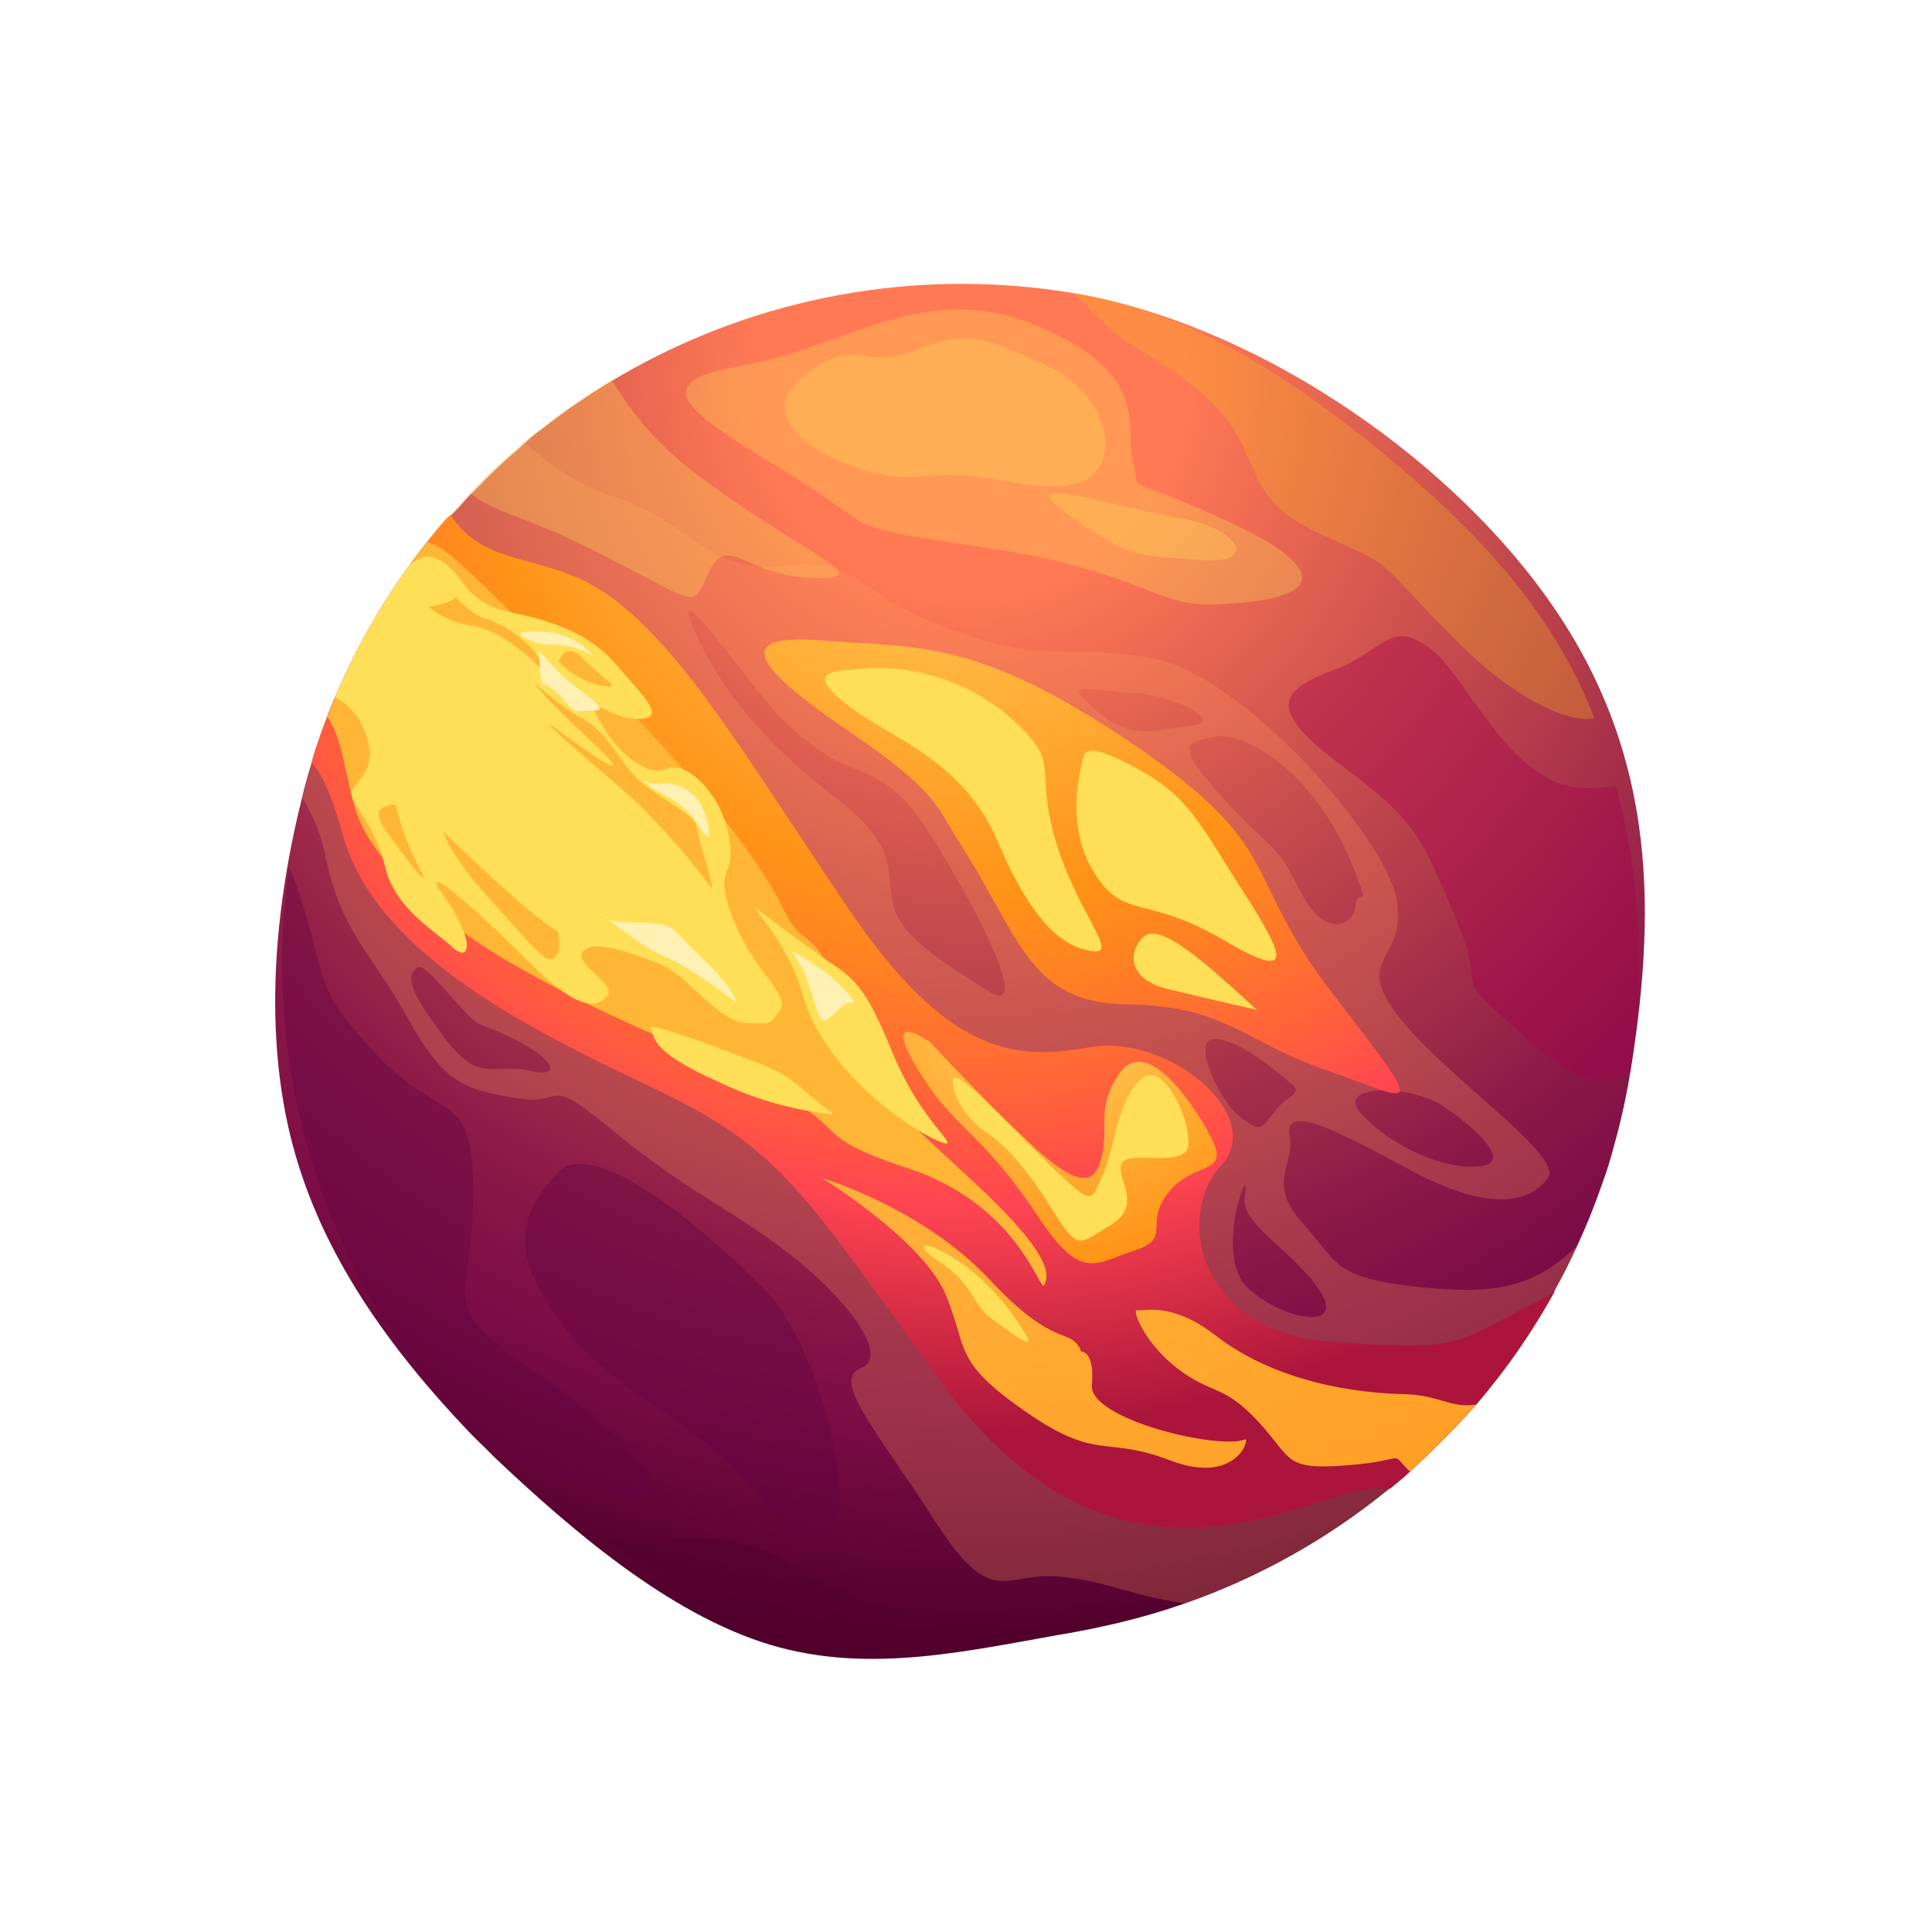 <svg width="91" height="91" viewBox="0 0 91 91" fill="none" xmlns="http://www.w3.org/2000/svg">
<g filter="url(#filter0_f_191_11691)">
<path d="M67.304 68.471C66.712 69.035 66.104 69.564 65.461 70.1C63.414 71.78 61.165 73.197 58.767 74.318C57.794 74.775 56.798 75.18 55.782 75.533C54.78 75.882 53.76 76.18 52.727 76.426C52.037 76.592 51.329 76.74 50.609 76.875C45.72 77.719 41 78.899 36.251 77.463C31.502 76.027 26.855 72.015 23.253 68.604C22.872 68.204 22.454 67.829 22.069 67.424C18.354 63.516 15.148 59.106 13.776 53.891C12.404 48.677 12.911 42.828 14.221 37.599C14.35 37.039 14.502 36.487 14.677 35.94C14.744 35.707 14.819 35.483 14.88 35.263C15.124 34.521 15.402 33.789 15.698 33.066L15.812 32.846C16.751 30.632 17.938 28.531 19.351 26.585C19.863 25.876 20.41 25.193 20.982 24.52C21.071 24.435 21.16 24.35 21.249 24.266C21.284 24.228 21.321 24.193 21.36 24.16C21.618 23.914 21.843 23.623 22.092 23.36L22.195 23.262C22.541 22.932 22.867 22.57 23.219 22.235C23.57 21.9 23.993 21.497 24.405 21.163C24.52 21.053 24.636 20.943 24.752 20.833C25.054 20.544 25.394 20.305 25.713 20.06C26.715 19.284 27.762 18.568 28.85 17.918C28.996 17.83 29.137 17.747 29.287 17.663C35.717 13.948 43.238 12.585 50.563 13.806C58.895 15.209 67.934 21.262 72.85 28.133C77.766 35.004 78.158 42.134 76.795 50.472C76.607 51.631 76.355 52.779 76.039 53.91C75.872 54.545 75.692 55.157 75.451 55.795C75.114 56.774 74.727 57.736 74.291 58.675C73.97 59.38 73.624 60.068 73.247 60.75C71.674 63.614 69.67 66.218 67.304 68.471Z" fill="url(#paint0_radial_191_11691)"/>
<path opacity="0.25" d="M73.251 60.754C73.628 60.072 73.974 59.385 74.296 58.68C72.307 60.575 70.54 61.046 66.652 60.601C62.764 60.157 63.045 59.49 61.347 57.602C59.649 55.714 60.989 54.912 60.749 53.502C60.509 52.093 62.38 52.906 66.362 55.079C70.344 57.251 72.204 56.531 72.92 55.465C73.637 54.4 68.014 50.667 65.839 47.834C63.664 45 66.343 45.281 65.771 42.312C65.198 39.343 58.451 31.732 54.261 30.998C50.071 30.264 49.606 31.361 44.865 29.674C40.124 27.988 40.635 26.244 36.979 26.648C33.322 27.052 32.538 24.582 29.044 23.439C27.407 22.912 25.92 22.002 24.705 20.784C24.589 20.894 24.474 21.005 24.358 21.115C23.975 21.479 23.563 21.813 23.172 22.186C22.78 22.559 22.402 22.92 22.05 23.316C21.787 23.566 21.555 23.847 21.318 24.115C21.279 24.148 21.241 24.184 21.207 24.221C21.118 24.306 21.029 24.391 20.94 24.476C20.367 25.149 19.821 25.831 19.308 26.541C17.907 28.503 16.734 30.619 15.811 32.847L15.719 33.062C15.424 33.785 15.146 34.517 14.902 35.259C14.827 35.492 14.752 35.716 14.699 35.937C14.524 36.483 14.371 37.036 14.242 37.595C14.812 38.502 15.198 39.513 15.38 40.569C16.142 43.986 17.473 44.83 19.207 47.958C20.941 51.085 21.909 51.325 24.342 51.722C26.775 52.119 25.527 50.499 28.886 53.265C32.245 56.031 34.264 56.857 36.988 58.913C39.712 60.968 42.004 63.87 40.556 64.435C39.108 65 41.345 67.436 44.06 71.673C46.776 75.91 47.33 73.998 49.927 74.264C52.26 74.493 53.024 75.107 55.791 75.525C56.806 75.172 57.803 74.766 58.776 74.31C61.174 73.188 63.423 71.771 65.47 70.092C66.091 69.577 66.699 69.048 67.312 68.463C69.676 66.213 71.679 63.613 73.251 60.754ZM67.882 52.042C68.704 52.557 71.633 54.765 69.634 54.939C67.635 55.114 65.037 53.6 64.028 52.346C63.019 51.092 66.314 51.075 67.882 52.042ZM53.496 32.644C55.176 32.741 57.823 34.004 56.119 34.185C54.416 34.366 53.268 34.925 51.612 33.447C49.957 31.969 51.043 32.521 53.5 32.649L53.496 32.644ZM24.968 50.438C23.169 50.047 22.605 51.094 20.941 48.886C19.277 46.677 19.225 46.098 19.486 45.748C19.746 45.397 19.818 45.312 21.307 46.999C22.797 48.686 22.206 47.942 24.182 48.928C26.158 49.914 26.516 50.779 24.968 50.438ZM46.482 46.634C44.556 45.397 42.274 44.108 42.028 42.39C41.782 40.672 42.11 39.671 39.276 37.508C36.441 35.346 34 32.715 32.683 29.641C31.365 26.567 35.449 32.471 36.812 33.838C40.454 37.48 41.236 35.121 44.007 39.603C46.778 44.085 48.408 47.914 46.499 46.652L46.482 46.634ZM61.216 41.925C60.076 39.616 60.145 40.348 57.675 37.66C55.205 34.971 55.892 34.979 57.215 34.702C58.539 34.425 61.92 36.261 63.737 40.838C64.668 43.177 63.917 41.677 63.846 42.662C63.774 43.647 62.352 44.23 61.224 41.934L61.216 41.925ZM58.389 52.585C57.336 51.739 56.192 49.025 57.128 48.948C58.065 48.87 59.436 49.881 60.808 51.026C61.439 51.537 60.599 51.608 60.038 52.338C59.477 53.068 59.447 53.445 58.398 52.594L58.389 52.585ZM58.796 60.688C57.077 59.152 59.005 54.256 58.629 56.373C58.403 57.649 60.788 58.788 62.124 60.741C63.46 62.694 60.519 62.237 58.804 60.697L58.796 60.688Z" fill="#FF9E5C"/>
<path d="M67.304 68.471C67.011 68.751 66.713 69.035 66.415 69.319C66.117 69.604 65.802 69.844 65.478 70.119C64.854 70.078 64.268 70.033 62.358 70.674C58.27 72.025 51.088 74.296 44.44 65.241C37.793 56.185 36.967 54.17 30.67 51.2C24.373 48.229 17.659 44.739 16.145 39.322C15.525 37.069 15.026 36.279 14.665 35.927C14.732 35.694 14.806 35.47 14.868 35.25C15.032 34.754 15.213 34.258 15.403 33.763C15.496 33.531 15.589 33.289 15.685 33.053C16.806 30.352 18.295 27.821 20.111 25.53C20.385 25.184 20.662 24.843 20.948 24.511C21.037 24.426 21.126 24.341 21.215 24.256C22.973 26.911 25.844 25.914 28.871 28.19C32.202 30.695 34.968 35.368 39.774 42.528C44.58 49.688 47.72 49.971 51.348 49.323C54.975 48.675 59.695 52.53 57.513 54.899C55.331 57.268 56.439 62.758 62.731 63.203C69.023 63.648 68.397 63.286 71.937 61.549C72.388 61.328 72.826 61.078 73.246 60.802C72.188 62.728 70.932 64.538 69.497 66.203C68.818 66.951 68.087 67.725 67.304 68.471Z" fill="url(#paint1_radial_191_11691)"/>
<path d="M42.767 55.026C37.523 53.293 40.748 53.291 35.077 50.683C29.406 48.075 27.765 47.467 24.175 45.421C20.586 43.375 17.465 40.467 16.763 38.181C16.194 36.346 16.181 34.899 15.43 33.764C15.522 33.531 15.615 33.29 15.712 33.053C16.832 30.353 18.322 27.822 20.137 25.531C20.712 25.679 21.42 26.252 22.762 27.571C25.777 30.546 25.948 30.324 28.14 32.08C30.332 33.836 35.415 39.773 36.733 42.499C38.05 45.225 38.079 42.914 40.037 47.746C41.995 52.578 42.646 52.637 46.166 55.954C49.685 59.272 49.387 60.134 49.182 60.525C48.977 60.916 48.011 56.759 42.767 55.026Z" fill="#FFB636"/>
<path d="M45.07 39.481C48.117 44.217 48.432 47.245 53.111 47.309C57.791 47.373 58.538 49.064 62.547 50.437C66.557 51.81 67.419 52.822 62.878 46.946C58.337 41.07 60.726 40.049 53.356 35.045C45.986 30.04 43.18 30.525 38.694 30.166C34.208 29.808 35.843 31.628 39.97 34.435C44.098 37.241 44.077 37.931 45.07 39.481Z" fill="url(#paint2_radial_191_11691)"/>
<path d="M48.951 57.389C50.974 60.401 51.617 59.482 53.439 58.9C55.261 58.317 53.813 57.644 55.088 56.105C56.363 54.566 58.172 55.483 56.852 53.209C55.533 50.935 53.738 48.927 52.644 50.675C51.551 52.422 52.355 53.132 51.789 54.827C51.223 56.522 49.235 54.571 47.404 52.784C45.574 50.998 43.811 49.087 43.811 49.087C43.811 49.087 41.435 47.378 43.216 50.342C44.997 53.305 46.161 53.154 48.951 57.389Z" fill="url(#paint3_radial_191_11691)"/>
<path d="M50.931 63.66C50.421 62.449 49.783 63.668 46.613 60.272C43.443 56.876 38.717 55.489 38.717 55.489C38.717 55.489 43.506 58.429 44.561 61.014C45.617 63.599 44.879 64.107 48.304 66.488C51.728 68.869 51.989 67.593 55.112 68.785C58.235 69.976 58.902 67.719 58.639 67.799C57.423 68.305 51.285 66.855 51.428 65.241C51.571 63.628 50.931 63.66 50.931 63.66Z" fill="url(#paint4_radial_191_11691)"/>
<path d="M67.304 68.471C67.011 68.751 66.713 69.035 66.415 69.32C65.37 68.286 66.445 68.772 63.532 69.012C60.44 69.26 60.913 68.749 59.277 66.972C57.642 65.194 57.108 65.703 55.494 64.483C53.88 63.262 53.297 61.635 53.556 61.711C53.815 61.787 55.131 61.279 57.197 62.858C60.129 65.158 63.995 65.615 66.097 65.665C67.835 65.707 68.302 66.348 69.537 66.156C68.818 66.951 68.087 67.725 67.304 68.471Z" fill="url(#paint5_radial_191_11691)"/>
<path d="M35.505 42.699C38.567 46.649 37.115 46.81 39.281 49.687C41.447 52.564 44.661 54.118 44.633 53.822C44.605 53.526 43.177 52.366 42.014 49.526C40.852 46.686 40.339 46.157 39.111 45.341C37.883 44.525 35.505 42.699 35.505 42.699Z" fill="#FFDF57"/>
<path d="M39.292 52.495C37.339 51.088 37.694 50.819 35.428 49.956C33.162 49.094 30.378 48.089 30.635 48.438C30.892 48.788 30.459 49.455 33.796 50.934C35.522 51.774 37.383 52.302 39.292 52.495Z" fill="#FFDF57"/>
<path d="M35.183 48.186C33.806 48.157 32.455 45.93 31.008 45.374C29.561 44.818 27.915 44.231 27.453 44.825C26.991 45.418 29.085 46.35 28.598 46.916C28.111 47.483 27.246 47.662 24.818 45.222C22.39 42.783 19.512 40.263 20.95 42.27C22.389 44.278 22.162 45.411 21.307 44.613C20.453 43.815 18.595 42.784 18.142 40.839C17.688 38.894 16.712 38.084 16.57 37.472C16.428 36.86 18.1 36.404 17.078 34.202C16.812 33.615 16.355 33.136 15.781 32.842C16.72 30.627 17.907 28.526 19.32 26.58C19.802 26.265 20.05 26.045 20.729 26.392C21.849 26.962 21.768 28.372 24.061 28.844C26.353 29.316 27.864 29.939 29.107 31.394C30.35 32.849 31.486 33.889 30 33.862C28.514 33.836 27.317 32.286 28.258 33.986C29.2 35.686 30.608 36.602 31.435 36.205C32.262 35.807 33.948 37.273 34.328 39.39C34.708 41.507 33.549 40.693 34.494 43.197C35.438 45.702 37.273 46.923 36.741 47.575C36.208 48.228 36.56 48.223 35.183 48.186Z" fill="#FFDF57"/>
<path d="M26.259 43.849C24.937 43.157 20.877 39.166 20.877 39.166C20.877 39.166 21.13 40.241 23.125 42.414C25.121 44.587 25.679 45.43 26.112 45.11C26.546 44.79 26.259 43.849 26.259 43.849Z" fill="#FFB636"/>
<path d="M18.625 37.881C18.911 39.03 19.342 40.137 19.907 41.176C20.093 41.576 19.71 41.237 18.915 40.135C18.12 39.034 17.928 38.869 17.839 38.402C17.75 37.934 18.625 37.881 18.625 37.881Z" fill="#FFB636"/>
<path d="M21.453 28.13C21.246 28.421 20.194 28.591 20.194 28.591C20.809 29.093 21.557 29.404 22.346 29.486C23.934 29.806 25.594 31.619 25.594 31.619C25.465 31.058 25.147 30.557 24.694 30.202C24.095 29.663 23.38 29.269 22.604 29.053C22.181 28.797 21.794 28.487 21.453 28.13Z" fill="#FFB636"/>
<path d="M27.396 30.962C28.338 31.95 29.489 32.525 28.347 32.298C27.56 32.139 26.845 31.732 26.305 31.137C26.359 31.086 26.658 30.223 27.396 30.962Z" fill="#FFB636"/>
<path d="M27.389 33.822C26.029 33.099 24.384 31.33 25.608 32.702C26.831 34.074 29.376 36.199 28.809 36.06C28.244 35.92 25.684 33.877 25.856 34.129C26.029 34.381 28.794 36.72 30.045 37.837C31.293 39.077 32.449 40.406 33.506 41.813C33.568 41.95 33.559 41.567 33.103 40.117C32.646 38.668 33.133 38.831 31.601 37.83C30.069 36.829 29.934 36.652 29.361 35.89C28.788 35.129 28.364 34.337 27.389 33.822Z" fill="#FFB636"/>
<path d="M25.529 32.182C26.627 32.621 26.734 33.58 27.358 33.495C27.981 33.41 28.9 33.723 27.525 32.656C26.764 32.115 26.079 31.475 25.489 30.752C25.32 30.521 25.436 30.394 25.41 30.971C25.402 31.378 25.442 31.785 25.529 32.182Z" fill="#FFF0B3"/>
<path d="M26.098 30.358C26.752 30.371 27.39 30.56 27.945 30.906C27.46 30.322 26.785 29.929 26.038 29.796C24.979 29.692 24.005 29.713 24.831 30.097C25.223 30.294 25.66 30.383 26.098 30.358Z" fill="#FFF0B3"/>
<path d="M32.971 37.815C32.752 37.475 32.435 37.21 32.063 37.053C31.691 36.896 31.28 36.855 30.884 36.935C30.514 36.957 30.025 36.471 30.514 36.957C31.002 37.442 32.06 37.545 32.919 38.909C33.777 40.273 33.294 38.296 32.971 37.815Z" fill="#FFF0B3"/>
<path d="M28.5 43.224C26.984 41.902 29.87 44.465 31.294 45.051C32.719 45.637 34.74 47.311 34.69 47.197C34.641 47.083 34.419 46.369 33.02 45.071C31.62 43.772 31.883 43.683 31.07 43.533C30.256 43.383 28.883 43.564 28.5 43.224Z" fill="#FFF0B3"/>
<path d="M37.247 44.767C38.283 45.987 38.399 48.058 38.789 48.068C39.181 48.077 39.703 47.138 40.079 47.229C40.455 47.321 40.02 46.767 39.151 46.025C38.565 45.536 37.926 45.114 37.247 44.767Z" fill="#FFF0B3"/>
<path d="M46.342 53.255C46.782 53.547 47.852 54.251 49.347 56.638C50.842 59.025 50.712 58.648 52.312 57.7C53.913 56.751 52.475 55.422 52.851 54.774C53.228 54.127 55.917 55.095 55.98 53.88C56.044 52.664 54.744 49.76 53.652 50.903C52.56 52.047 52.525 54.058 51.952 55.309C51.379 56.56 51.525 56.812 49.866 55.277C48.208 53.742 45.015 50.189 44.887 50.821C44.759 51.452 45.542 52.727 46.342 53.255Z" fill="#FFDF57"/>
<path d="M44.222 59.411C45.747 60.368 45.863 61.506 46.683 62.099C47.504 62.692 48.993 63.845 48.2 62.674C47.347 61.249 46.173 60.042 44.772 59.15C43.147 58.22 43.267 58.819 44.222 59.411Z" fill="#FFDF57"/>
<path d="M40.169 33.396C42.134 34.843 45.396 35.85 47.021 39.692C48.646 43.534 50.129 44.626 51.454 44.805C52.78 44.984 50.66 42.922 49.678 39.451C48.696 35.981 50.125 36.011 47.455 33.683C46.478 32.87 45.35 32.26 44.135 31.888C42.92 31.516 41.643 31.389 40.379 31.515C39.181 31.621 37.768 31.618 40.169 33.396Z" fill="#FFDF57"/>
<path d="M50.972 35.91C50.532 37.755 50.52 39.737 51.791 41.48C53.062 43.222 54.155 42.24 57.618 44.27C61.082 46.299 60.508 45.038 58.517 41.935C56.527 38.832 56.014 37.529 53.56 36.202C51.105 34.874 51.102 35.369 50.972 35.91Z" fill="#FFDF57"/>
<path d="M59.2 47.567C55.891 44.498 54.396 43.419 53.737 44.242C53.078 45.066 53.322 46.175 54.99 46.58C56.658 46.985 59.2 47.567 59.2 47.567Z" fill="#FFDF57"/>
<path opacity="0.3" d="M57.099 28.471C54.402 28.554 53.556 26.848 46.388 25.786C39.219 24.724 41.675 25.082 37.288 22.396C32.902 19.71 29.972 18.054 34.847 17.244C39.721 16.434 43.5 13.069 48.9 15.366C54.3 17.664 52.926 20.061 53.377 21.745C53.828 23.429 52.55 22.151 57.697 24.495C62.844 26.838 62.409 28.323 57.099 28.471Z" fill="#FFDF57"/>
<path opacity="0.3" d="M75.078 33.828C73.772 34.105 71.132 32.717 68.708 30.29C64.284 25.847 66.126 26.977 62.038 25.076C57.95 23.175 59.959 21.115 56.144 18.147C53.366 15.981 53.253 16.735 50.58 13.789C56.052 14.714 60.675 17.698 64.973 21.208C69.271 24.718 73.096 28.634 75.096 33.811L75.078 33.828Z" fill="#F9B721"/>
<path opacity="0.4" d="M76.794 50.472C75.958 51.1 74.559 51.236 72.299 49.257C67.785 45.316 70.275 47.34 68.63 43.415C66.985 39.49 66.846 38.765 63.13 36.008C59.414 33.251 60.494 32.442 62.85 31.546C65.205 30.65 65.48 29.14 67.342 30.532C69.204 31.923 71.09 37.028 74.626 37.12C75.122 37.142 75.618 37.107 76.106 37.017C77.286 41.403 77.521 45.989 76.794 50.472Z" fill="#A5004B"/>
<path opacity="0.3" d="M33.4 26.92C32.504 28.776 33.153 28.522 27.81 25.848C24.661 24.273 23.178 24.125 22.152 23.218C22.499 22.887 22.825 22.526 23.177 22.191C23.528 21.856 23.95 21.453 24.363 21.119C24.478 21.009 24.594 20.899 24.709 20.789C25.012 20.5 25.352 20.261 25.671 20.016C26.672 19.239 27.72 18.524 28.808 17.874C29.854 19.662 31.26 21.212 32.937 22.428C37.856 26.144 41.506 27.274 38.365 27.229C35.223 27.185 34.282 25.085 33.4 26.92Z" fill="#FFDF57"/>
<path opacity="0.4" d="M28.642 70.293C27.068 69.747 25.231 69.299 23.305 68.588C22.924 68.188 22.507 67.813 22.121 67.408C18.783 63.915 16.283 59.709 14.808 55.108C13.334 50.507 12.923 45.631 13.608 40.848C13.77 41.182 13.909 41.527 14.023 41.88C15.593 46.581 14.613 46.292 17.736 49.666C20.859 53.039 22.319 51.079 22.288 56.363C22.258 61.648 20.336 61.307 25.387 64.761C30.438 68.215 32.944 71.769 28.642 70.293Z" fill="#630343"/>
<path opacity="0.4" d="M36.024 60.751C32.45 57.153 27.772 53.547 26.245 55.258C24.717 56.969 23.982 58.486 25.76 61.358C27.539 64.23 29.189 65.017 32.659 67.516C36.129 70.015 36.443 72.544 38.618 72.474C40.793 72.404 38.779 63.507 36.024 60.751Z" fill="#630343"/>
<path opacity="0.4" d="M52.744 76.409C52.054 76.575 51.346 76.723 50.626 76.858C42.993 78.165 35.146 76.661 28.538 72.624C31.525 72.739 33.824 71.668 37.348 73.708C41.863 76.323 41.827 75.814 46.959 75.853C50.61 75.871 51.545 76.041 52.744 76.409Z" fill="#51002C"/>
<path opacity="0.3" d="M49.372 17.26C46.088 15.721 45.439 15.584 43.004 16.538C40.569 17.493 40.236 15.629 37.63 17.91C35.024 20.191 40.629 22.837 43.468 22.439C46.307 22.042 48.562 23.33 50.727 22.768C52.892 22.207 52.407 18.679 49.372 17.26Z" fill="#FFDF57"/>
<path opacity="0.3" d="M55.738 24.435C51.921 23.744 47.381 22.171 50.395 24.299C53.409 26.427 53.703 26.129 56.535 26.375C59.367 26.621 58.317 24.896 55.738 24.435Z" fill="#FFDF57"/>
</g>
<defs>
<filter id="filter0_f_191_11691" x="8.962" y="9.37" width="72.512" height="72.766" filterUnits="userSpaceOnUse" color-interpolation-filters="sRGB">
<feFlood flood-opacity="0" result="BackgroundImageFix"/>
<feBlend mode="normal" in="SourceGraphic" in2="BackgroundImageFix" result="shape"/>
<feGaussianBlur stdDeviation="2" result="effect1_foregroundBlur_191_11691"/>
</filter>
<radialGradient id="paint0_radial_191_11691" cx="0" cy="0" r="1" gradientUnits="userSpaceOnUse" gradientTransform="translate(45.827 18.11) rotate(46.364) scale(63.172 63.172)">
<stop offset="0.16" stop-color="#FF7954"/>
<stop offset="0.37" stop-color="#CD514E"/>
<stop offset="0.52" stop-color="#AD364A"/>
<stop offset="0.68" stop-color="#8A1847"/>
<stop offset="0.77" stop-color="#7C0D46"/>
<stop offset="0.93" stop-color="#51002C"/>
</radialGradient>
<radialGradient id="paint1_radial_191_11691" cx="0" cy="0" r="1" gradientUnits="userSpaceOnUse" gradientTransform="translate(45.523 19.224) rotate(46.364) scale(58.569 58.569)">
<stop offset="0.04" stop-color="#FFD360"/>
<stop offset="0.39" stop-color="#FF9217"/>
<stop offset="0.45" stop-color="#FF8322"/>
<stop offset="0.58" stop-color="#FF5B40"/>
<stop offset="0.64" stop-color="#FF4551"/>
<stop offset="0.82" stop-color="#AB153B"/>
</radialGradient>
<radialGradient id="paint2_radial_191_11691" cx="0" cy="0" r="1" gradientUnits="userSpaceOnUse" gradientTransform="translate(45.261 19.218) rotate(46.364) scale(59.472 59.472)">
<stop offset="0.04" stop-color="#FFD360"/>
<stop offset="0.39" stop-color="#FF9217"/>
<stop offset="0.45" stop-color="#FF8322"/>
<stop offset="0.58" stop-color="#FF5B40"/>
<stop offset="0.64" stop-color="#FF4551"/>
<stop offset="0.82" stop-color="#AB153B"/>
</radialGradient>
<radialGradient id="paint3_radial_191_11691" cx="0" cy="0" r="1" gradientUnits="userSpaceOnUse" gradientTransform="translate(49.385 46.624) rotate(46.364) scale(16.229 16.229)">
<stop offset="0.04" stop-color="#FFD360"/>
<stop offset="0.81" stop-color="#FF9217"/>
</radialGradient>
<radialGradient id="paint4_radial_191_11691" cx="0" cy="0" r="1" gradientUnits="userSpaceOnUse" gradientTransform="translate(44.404 20.001) rotate(46.364) scale(81.841 81.841)">
<stop offset="0.04" stop-color="#FFD360"/>
<stop offset="0.81" stop-color="#FF9217"/>
</radialGradient>
<radialGradient id="paint5_radial_191_11691" cx="0" cy="0" r="1" gradientUnits="userSpaceOnUse" gradientTransform="translate(44.405 20.002) rotate(46.364) scale(81.841 81.841)">
<stop offset="0.04" stop-color="#FFD360"/>
<stop offset="0.81" stop-color="#FF9217"/>
</radialGradient>
</defs>
</svg>
